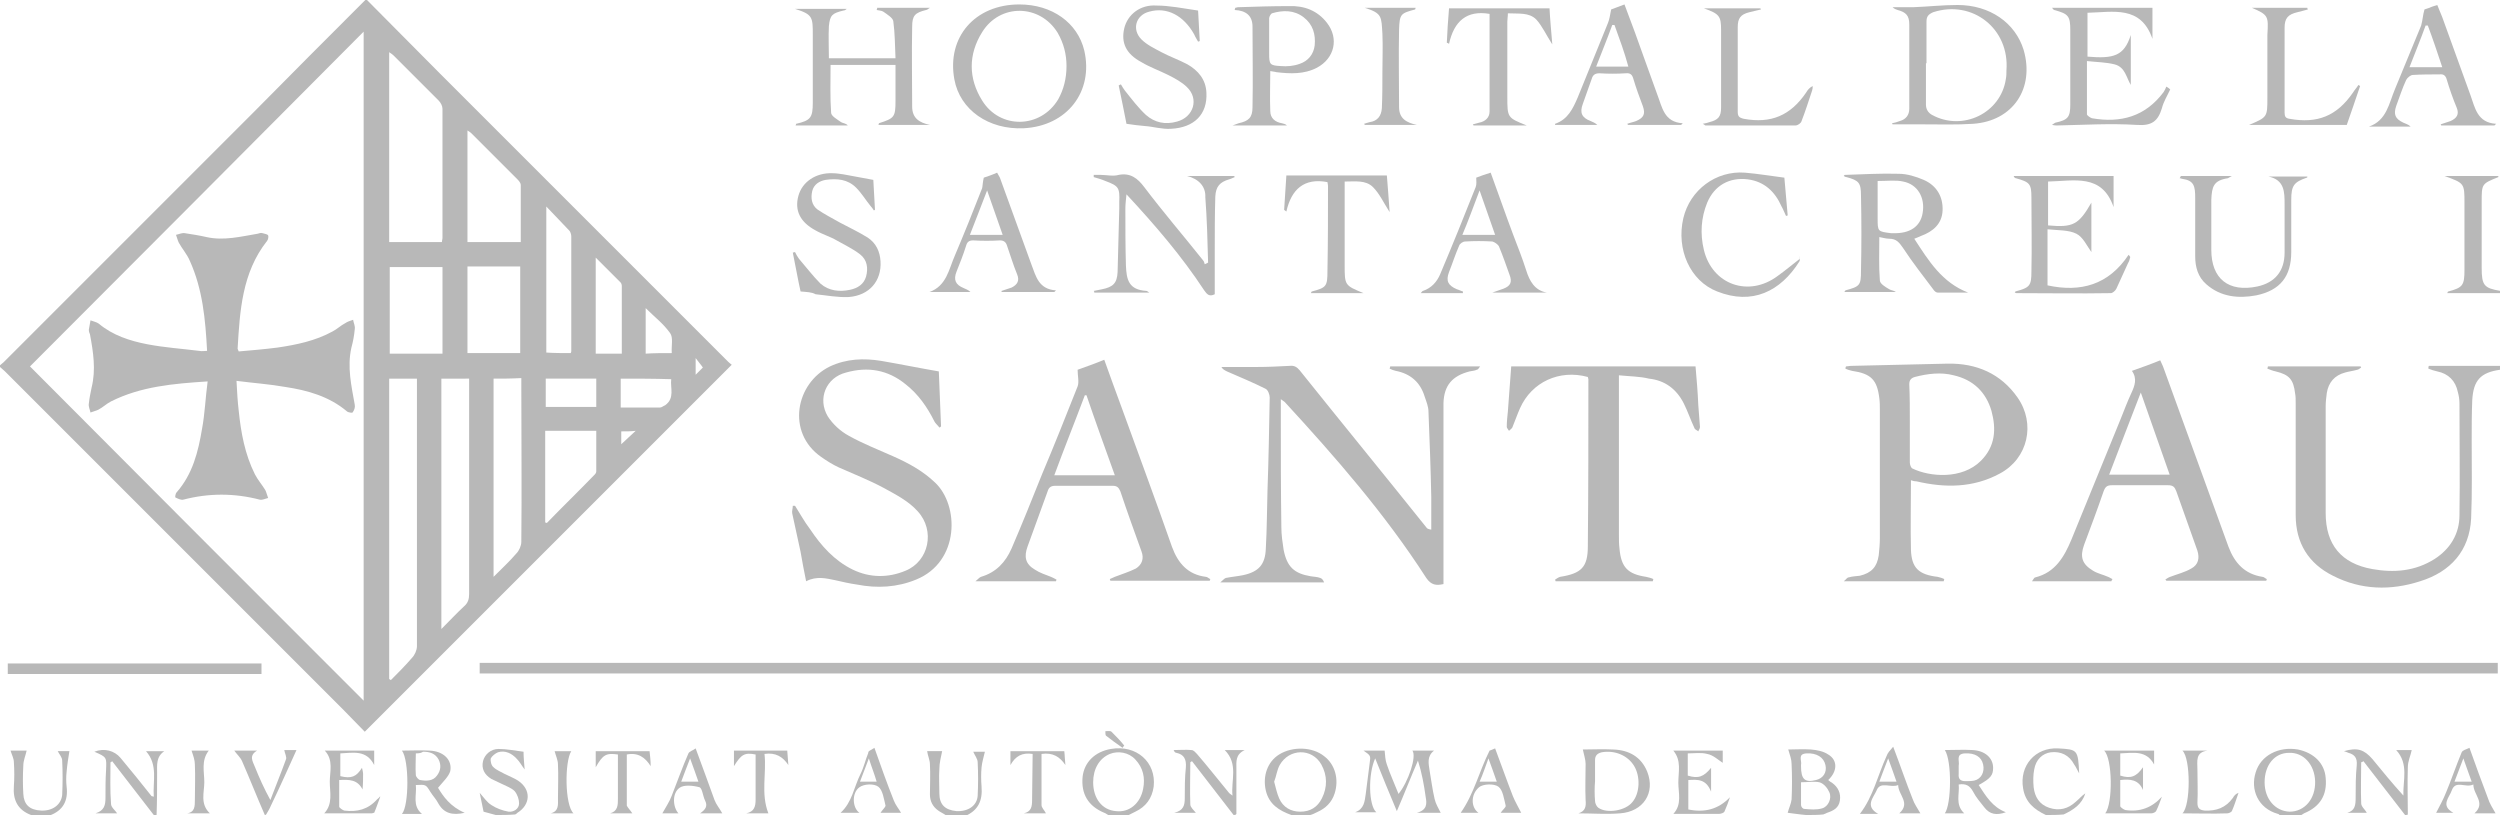<?xml version="1.0" encoding="utf-8"?>
<!-- Generator: Adobe Illustrator 24.1.1, SVG Export Plug-In . SVG Version: 6.00 Build 0)  -->
<svg version="1.1" id="Capa_1" xmlns="http://www.w3.org/2000/svg" xmlns:xlink="http://www.w3.org/1999/xlink" x="0px" y="0px"
	 viewBox="0 0 450.3 146.8" style="enable-background:new 0 0 450.3 146.8;" xml:space="preserve">
<style type="text/css">
	.st0{fill-rule:evenodd;clip-rule:evenodd;fill:#B8B8B8;}
	.st1{fill:#B8B8B8;}
	.st2{fill:#807569;}
</style>
<g>
	<path class="st1" d="M66.1,0c4.4,4.4,8.8,8.9,13.2,13.3c17.3,17.3,34.6,34.6,51.9,51.9c0.2,0.2,0.5,0.4,0.6,0.5
		c-22.1,22.1-44,44-66.1,66.1c-1.3-1.3-2.6-2.7-3.9-4C41.5,107.5,21.2,87.2,0.9,66.9c-0.3-0.3-0.6-0.5-0.9-0.8c0-0.1,0-0.2,0-0.3
		c0.2-0.2,0.5-0.4,0.7-0.6c14.9-14.9,29.8-29.8,44.7-44.7C52.2,13.6,59,6.8,65.8,0C65.9,0,66,0,66.1,0z M65.5,126.2
		c0-40.2,0-80.3,0-120.5C45.4,25.9,25.4,46,5.4,66C25.3,86,45.4,106.1,65.5,126.2z M79.6,43.6c0-0.3,0.1-0.5,0.1-0.7
		c0-7.8,0-15.5,0-23.3c0-0.5-0.3-1.1-0.7-1.5c-2.7-2.7-5.4-5.4-8.1-8.1c-0.2-0.2-0.5-0.4-0.8-0.6c0,11.5,0,22.8,0,34.2
		C73.3,43.6,76.4,43.6,79.6,43.6z M75.1,68.2c-1.8,0-3.4,0-5,0c0,18.1,0,36.1,0,54.1c0.1,0.1,0.2,0.1,0.3,0.2c1.3-1.3,2.6-2.6,3.8-4
		c0.5-0.5,0.9-1.4,0.9-2.1c0-15.6,0-31.3,0-46.9C75.1,69.1,75.1,68.7,75.1,68.2z M79.5,68.2c0,15,0,29.9,0,45.1
		c1.5-1.5,2.8-2.9,4.1-4.1c0.7-0.6,0.9-1.3,0.9-2.2c0-12.5,0-24.9,0-37.4c0-0.4,0-0.9,0-1.4C82.7,68.2,81.1,68.2,79.5,68.2z
		 M88.9,68.2c0,11.9,0,23.6,0,35.7c1.5-1.5,2.9-2.8,4.1-4.2c0.5-0.5,0.9-1.4,0.9-2.1c0.1-9.4,0-18.7,0-28.1c0-0.5,0-0.9,0-1.4
		C92,68.2,90.5,68.2,88.9,68.2z M79.7,48.1c-3.3,0-6.4,0-9.5,0c0,5.3,0,10.4,0,15.6c3.2,0,6.4,0,9.5,0
		C79.7,58.4,79.7,53.3,79.7,48.1z M84.2,48c0,5.3,0,10.4,0,15.6c3.3,0,6.4,0,9.5,0c0-5.3,0-10.4,0-15.6C90.5,48,87.4,48,84.2,48z
		 M93.8,43.6c0-3.5,0-6.9,0-10.3c0-0.3-0.3-0.7-0.6-1c-2.8-2.8-5.5-5.5-8.3-8.3c-0.2-0.2-0.4-0.3-0.7-0.5c0,6.8,0,13.4,0,20.1
		C87.4,43.6,90.6,43.6,93.8,43.6z M98.2,94.1c0.1,0,0.2,0.1,0.3,0.1c2.8-2.9,5.7-5.7,8.5-8.6c0.2-0.2,0.4-0.4,0.4-0.7
		c0-2.4,0-4.8,0-7.3c-3.1,0-6.1,0-9.2,0c0,5.1,0,10,0,15C98.2,93.1,98.2,93.6,98.2,94.1z M102.8,63.6c0.1-0.2,0.1-0.3,0.1-0.4
		c0-6.9,0-13.7,0-20.6c0-0.3-0.1-0.7-0.3-1c-1.3-1.4-2.7-2.8-4.2-4.4c0,9,0,17.6,0,26.3C99.8,63.6,101.3,63.6,102.8,63.6z
		 M107.3,46.4c0,6,0,11.6,0,17.3c1.6,0,3.1,0,4.7,0c0-4.1,0-8.1,0-12.2c0-0.2-0.1-0.5-0.2-0.6C110.3,49.4,108.9,48,107.3,46.4z
		 M111.8,68.2c0,1.7,0,3.4,0,5.2c2.4,0,4.8,0,7.1,0c0.3,0,0.6-0.3,0.9-0.4c1.8-1.3,0.9-3.1,1.1-4.7
		C117.8,68.2,114.9,68.2,111.8,68.2z M98.3,73.3c3.1,0,6.1,0,9.1,0c0-1.7,0-3.4,0-5.1c-3.1,0-6.1,0-9.1,0
		C98.3,69.9,98.3,71.6,98.3,73.3z M121,63.6c-0.1-1.3,0.3-2.8-0.3-3.6c-1.2-1.7-2.8-2.9-4.4-4.5c0,2.8,0,5.5,0,8.2
		C117.8,63.6,119.3,63.6,121,63.6z M111.9,77.7c0,1,0,2,0,2.9c-0.1-0.1-0.1-0.2-0.2-0.4c1-0.9,1.9-1.8,2.8-2.6
		C113.7,77.7,112.8,77.7,111.9,77.7z M125.3,67.5c0.6-0.6,1-1,1.3-1.3c-0.4-0.6-0.8-1-1.3-1.7C125.3,65.5,125.3,66.3,125.3,67.5z"/>
	<path class="st1" d="M450.3,66.6c-3.5,0.5-4.8,1.9-5,5.5c-0.1,2.4-0.1,4.9-0.1,7.3c0,4.7,0.1,9.3-0.1,14c-0.3,5.8-3.7,9.6-9.2,11.3
		c-5.3,1.7-10.6,1.6-15.7-1c-4.4-2.2-6.7-5.9-6.7-10.9c0-6.7,0-13.5,0-20.2c0-0.6,0-1.2-0.1-1.7c-0.3-2.5-1-3.4-3.5-4
		c-0.5-0.1-1-0.3-1.5-0.5c0-0.1,0.1-0.3,0.1-0.4c5.6,0,11.1,0,16.7,0c0,0.1,0.1,0.2,0.1,0.2c-0.2,0.1-0.5,0.4-0.7,0.4
		c-0.7,0.2-1.5,0.3-2.2,0.5c-1.9,0.5-3,1.8-3.3,3.7c-0.1,0.8-0.2,1.6-0.2,2.4c0,6.4,0,12.8,0,19.2c0,5.7,2.8,9.1,8.4,10.1
		c3.9,0.7,7.7,0.4,11.2-1.8c2.8-1.8,4.5-4.5,4.5-7.9c0.1-6.7,0-13.4,0-20.1c0-0.7-0.1-1.4-0.3-2.1c-0.4-2-1.7-3.3-3.7-3.7
		c-0.5-0.1-1.1-0.3-1.6-0.5c0-0.2,0-0.4,0.1-0.5c4.3,0,8.7,0,13,0C450.3,66.1,450.3,66.3,450.3,66.6z"/>
	<path class="st1" d="M450.3,52.8c-3.2,0-6.3,0-9.5,0c0.1-0.2,0.1-0.3,0.2-0.3c2.6-0.7,2.9-1.1,2.9-3.9c0-4,0-8,0-12
		c0-3.6,0-3.6-3.6-4.9c3.5,0,6.6,0,9.7,0c0,0.1,0,0.2,0,0.2c-3,1.2-3,1.2-3,4.5c0,3.9,0,7.9,0,11.8c0,3.2,0.4,3.7,3.4,4.2
		C450.3,52.6,450.3,52.7,450.3,52.8z"/>
	<path class="st1" d="M325.3,146.8c-1.2-0.1-2.4-0.3-3.3-0.4c0.2-0.8,0.6-1.6,0.7-2.4c0.1-2.1,0.1-4.3,0-6.4c0-0.8-0.3-1.6-0.6-2.6
		c1.2,0,2.7-0.1,4.1,0c1.1,0.1,2.2,0.3,3.1,0.9c1.7,1,1.7,3,0,4.6c0.2,0.2,0.5,0.4,0.7,0.5c1.1,0.8,1.6,1.9,1.4,3.2
		c-0.2,1.3-1.1,1.8-2.3,2.2c-0.2,0.1-0.4,0.2-0.7,0.3C327.5,146.8,326.4,146.8,325.3,146.8z M324.4,140.9c0,1.4,0,2.8,0,4.1
		c0,0.3,0.3,0.7,0.6,0.7c1.1,0.1,2.2,0.2,3.2-0.1c1.1-0.3,1.8-1.8,1.3-2.9c-0.3-0.7-1-1.6-1.8-1.8
		C326.8,140.7,325.6,140.9,324.4,140.9z M324.4,138c0,2.4,0.7,3,2.7,2.5c1.3-0.3,2-1.4,1.7-2.7c-0.3-1.4-1.6-2.2-3.4-2.1
		c-1.7,0.1-0.8,1.3-1,2.1C324.4,137.8,324.4,137.9,324.4,138z"/>
	<path class="st1" d="M232.6,146.8c-2.2-0.8-4-1.9-4.6-4.4c-0.6-2.6,0.3-5.2,2.4-6.5c2.4-1.5,6-1.4,8.1,0.3c2,1.5,2.7,4.2,1.9,6.7
		c-0.5,1.6-1.6,2.7-3.2,3.4c-0.4,0.2-0.8,0.4-1.2,0.5C234.9,146.8,233.8,146.8,232.6,146.8z M229.5,140.8c0.3,1.1,0.5,2.1,0.9,3
		c0.7,1.6,2.1,2.4,3.8,2.4c1.8,0,3.1-0.8,3.9-2.4c1-2,1-4.1-0.1-6.1c-1.7-3-5.8-2.9-7.5,0.1C230,138.7,229.9,139.8,229.5,140.8z"/>
	<path class="st1" d="M410.6,146.8c-0.1-0.1-0.2-0.2-0.3-0.2c-3.6-1-5-4.4-4-7.5c0.9-3,4.1-4.7,7.6-4.1c2.9,0.6,4.8,2.5,5,5.1
		c0.3,3.1-1,5.2-3.9,6.4c-0.2,0.1-0.4,0.3-0.7,0.4C413.1,146.8,411.8,146.8,410.6,146.8z M407.9,140.9c0,3,1.9,5.2,4.5,5.3
		c2.7,0,4.7-2.3,4.6-5.5c-0.1-3-2.1-5.2-4.7-5.1C409.7,135.6,407.9,137.8,407.9,140.9z"/>
	<path class="st1" d="M199.6,146.8c-0.2-0.1-0.4-0.3-0.7-0.4c-2.9-1.2-4.2-3.4-3.9-6.5c0.3-2.6,2.2-4.5,5.1-5
		c4.6-0.8,8.2,2.4,7.7,6.8c-0.3,2.1-1.4,3.6-3.3,4.5c-0.4,0.2-0.8,0.4-1.2,0.6C202,146.8,200.8,146.8,199.6,146.8z M196.9,140.9
		c0,2.9,1.6,5,4.1,5.2c2.4,0.3,4.4-1.4,4.9-4c0.4-2,0-3.8-1.4-5.3c-1.2-1.3-3.1-1.6-4.6-1C198,136.6,196.9,138.5,196.9,140.9z"/>
	<path class="st1" d="M433.2,146.8c-2.5-3.2-5-6.5-7.5-9.7c-0.1,0.1-0.3,0.2-0.4,0.2c0,2.5-0.1,4.9,0,7.4c0,0.6,0.7,1.1,1,1.7
		c-1.1,0-2.3,0-3.5,0c1.4-0.4,1.5-1.4,1.5-2.7c0-2,0-3.9,0.2-5.9c0.1-1.3-0.4-1.9-1.5-2.2c-0.2-0.1-0.5-0.2-0.8-0.3
		c2.4-0.7,3.6-0.3,5.1,1.4c1.8,2.2,3.6,4.4,5.6,6.6c-0.1-2.8,1-5.7-1.3-8.2c1,0,2.1,0,2.8,0c-0.2,1-0.7,2-0.7,3.1
		c-0.1,2.8,0,5.7,0,8.5C433.6,146.8,433.4,146.8,433.2,146.8z"/>
	<path class="st1" d="M27.7,146.8c-2.5-3.2-5-6.5-7.5-9.7c-0.1,0.1-0.2,0.2-0.3,0.2c0,2.5-0.1,5,0.1,7.5c0,0.6,0.7,1.1,1.1,1.7
		c-1.1,0-2.4,0-3.9,0c1.6-0.5,1.8-1.5,1.8-2.8c0-1.6,0-3.3,0.1-4.9c0.1-2.4,0.2-2.4-2.1-3.4c1.8-0.7,3.6-0.2,4.7,1.1
		c1.9,2.3,3.8,4.6,5.6,6.9c0,0,0.1,0,0.4,0.1c-0.2-2.8,0.8-5.7-1.4-8.2c1,0,2.1,0,3.3,0c-1.5,1-1.3,2.5-1.3,3.9c0,2.6,0,5.1-0.1,7.7
		C28.1,146.8,27.9,146.8,27.7,146.8z"/>
	<path class="st1" d="M222.2,146.8c-2.5-3.2-5-6.5-7.5-9.7c-0.1,0.1-0.2,0.1-0.3,0.2c0,2.5-0.1,5.1,0,7.6c0,0.5,0.6,1,1,1.5
		c-1.1,0-2.3,0-3.9,0c1.7-0.4,1.9-1.4,1.9-2.6c0-1.9,0-3.7,0.2-5.6c0.1-1.4-0.3-2.3-1.7-2.6c-0.2,0-0.4-0.2-0.5-0.5
		c1.1,0,2.2-0.1,3.2,0c0.4,0,0.7,0.4,1,0.7c1.9,2.2,3.7,4.5,5.6,6.8c0.2,0.3,0.5,0.5,0.8,0.7c-0.3-2.7,1.1-5.7-1.4-8.2
		c1.1,0,2.2,0,3.6,0c-1.7,0.8-1.5,2.1-1.5,3.3c0,2.7,0,5.5,0,8.2C222.6,146.8,222.4,146.8,222.2,146.8z"/>
	<path class="st1" d="M89.3,146.8c-0.7-0.2-1.4-0.4-2.2-0.6c-0.2-0.9-0.4-2-0.7-3.4c0.8,0.9,1.3,1.7,2.1,2.2c0.9,0.6,2,1,3.1,1.2
		c0.9,0.1,1.9-0.5,1.9-1.5c0-0.7-0.3-1.6-0.8-2.2c-0.6-0.6-1.5-0.9-2.3-1.3c-0.6-0.3-1.3-0.6-1.9-0.9c-1.3-0.8-1.8-1.9-1.5-3.2
		c0.3-1.2,1.4-2.2,2.8-2.2c1.4,0,2.9,0.3,4.5,0.5c0,1,0.1,1.9,0.2,3.2c-0.6-0.8-0.9-1.4-1.4-1.9c-0.9-1-2.1-1.6-3.4-1.2
		c-0.5,0.2-1.1,0.7-1.3,1.1c-0.1,0.5,0.1,1.3,0.5,1.6c0.5,0.5,1.3,0.8,2,1.2c0.8,0.4,1.6,0.7,2.4,1.2c2.4,1.6,2.3,4.3-0.1,5.8
		c-0.1,0.1-0.2,0.2-0.4,0.3C91.6,146.8,90.4,146.8,89.3,146.8z"/>
	<path class="st1" d="M368.5,146.8c-2.1-1-3.7-2.3-4.1-4.8c-0.7-4.1,2.2-7.4,6.3-7.2c3.5,0.2,3.6,0.2,3.8,4.5
		c-0.4-0.7-0.6-1.2-0.9-1.6c-0.9-1.7-2.4-2.4-4.2-2.2c-1.5,0.2-2.7,1.3-3,3.1c-0.2,1-0.2,2.1-0.1,3.2c0.2,1.7,1,3.1,2.8,3.7
		c1.8,0.6,3.4,0.2,4.8-1.1c0.6-0.5,1.1-1.1,1.7-1.5c-0.6,2-2.2,3-3.9,3.8C370.6,146.8,369.5,146.8,368.5,146.8z"/>
	<path class="st1" d="M5.6,146.8c-2.4-0.9-3.3-2.7-3.1-5.2c0.1-1.4,0.1-2.8,0-4.3c0-0.7-0.4-1.4-0.6-2.1c0.9,0,2.1,0,2.9,0
		c-0.2,0.9-0.6,1.8-0.6,2.7c-0.1,1.7-0.1,3.4,0,5.1c0.1,1.9,1.1,2.9,3.2,3c2,0.1,3.6-1,3.8-2.8c0.1-2.1,0.1-4.2,0-6.2
		c0-0.6-0.5-1.1-0.8-1.7c0.7,0,1.6,0,2.1,0c-0.2,1.2-0.4,2.5-0.5,3.7c-0.1,0.9-0.1,1.8,0,2.7c0.3,2.5-0.6,4.3-3.1,5.2
		C7.7,146.8,6.7,146.8,5.6,146.8z"/>
	<path class="st1" d="M170.3,146.8c-0.4-0.3-0.9-0.5-1.3-0.8c-1-0.7-1.5-1.7-1.5-2.9c0-1.8,0.1-3.6,0-5.4c0-0.8-0.4-1.6-0.5-2.4
		c0.8,0,1.9,0,2.7,0c-0.2,1-0.5,2.1-0.5,3.2c-0.1,1.5,0,2.9,0,4.4c0,2,1,3,3.1,3.2c2.1,0.1,3.7-1,3.8-2.8c0.1-2,0.1-4,0-6
		c0-0.6-0.5-1.2-0.8-1.9c0.7,0,1.5,0,2.1,0c-0.2,0.9-0.5,1.8-0.6,2.8c-0.1,1.1-0.1,2.3,0,3.5c0.2,2.5-0.6,4.3-3,5.3
		C172.6,146.8,171.4,146.8,170.3,146.8z"/>
	<path class="st1" d="M47.7,146.8c-1.4-3.2-2.7-6.5-4.1-9.7c-0.3-0.7-1-1.3-1.4-1.9c1.2,0,2.5,0,4.1,0c-1.5,0.9-0.8,1.9-0.4,2.9
		c0.8,2,1.7,4,2.8,6c0.9-2.4,1.9-4.8,2.8-7.3c0.2-0.4-0.2-1.1-0.3-1.7c0.7,0,1.6,0,2.2,0c-1.5,3.3-3,6.7-4.6,10
		c-0.2,0.5-0.5,1-0.8,1.5C47.9,146.8,47.8,146.8,47.7,146.8z"/>
	<path class="st1" d="M449.9,119.4c0,0.7,0,1.3,0,1.9c-121.2,0-242.3,0-363.5,0c0-0.7,0-1.3,0-1.9
		C207.6,119.4,328.7,119.4,449.9,119.4z"/>
	<path class="st1" d="M230.7,71.9c0,1.2,0,2.1,0,3c0,6.7,0,13.4,0.1,20.1c0,1.3,0.2,2.7,0.4,4c0.6,3.1,1.9,4.3,4.9,4.8
		c0.6,0.1,1.2,0.1,1.7,0.3c0.3,0.1,0.5,0.3,0.7,0.8c-6.1,0-12.2,0-18.7,0c0.5-0.4,0.7-0.7,1-0.8c1-0.2,2.1-0.3,3.1-0.5
		c2.8-0.6,4-1.9,4.1-4.8c0.2-3.5,0.2-6.9,0.3-10.4c0.2-5.6,0.3-11.2,0.4-16.8c0-0.5-0.3-1.4-0.8-1.6c-2.2-1.1-4.6-2.1-6.9-3.1
		c-0.4-0.2-0.8-0.4-1-0.8c2.1,0,4.2,0,6.4,0c2,0,3.9-0.1,5.9-0.2c0.8-0.1,1.3,0.2,1.8,0.8c7.6,9.5,15.3,18.9,22.9,28.4
		c0.1,0.1,0.2,0.2,0.8,0.3c0-2,0-3.9,0-5.9c-0.1-5.1-0.3-10.2-0.5-15.3c0-1-0.4-1.9-0.7-2.8c-0.8-2.6-2.6-4.1-5.2-4.6
		c-0.4-0.1-0.7-0.2-1.1-0.4c0-0.1,0.1-0.2,0.1-0.4c5.3,0,10.6,0,16.2,0c-0.2,0.3-0.4,0.6-0.6,0.6c-0.4,0.2-0.9,0.2-1.3,0.3
		c-3.1,0.8-4.6,2.5-4.7,5.7C260,76,260,79.5,260,82.9c0,6.9,0,13.9,0,20.8c0,0.5,0,1,0,1.5c-1.3,0.3-2.2,0.2-3.1-1.1
		c-7.4-11.5-16.3-21.7-25.5-31.7C231.3,72.3,231.1,72.2,230.7,71.9z"/>
	<path class="st1" d="M145.2,104.7c-0.4-1.9-0.7-3.6-1-5.3c-0.5-2.3-1-4.6-1.5-6.9c-0.1-0.4,0.1-0.9,0.1-1.4c0.1,0,0.3,0,0.4,0
		c0.9,1.4,1.7,2.9,2.7,4.2c2,3,4.4,5.7,7.7,7.3c3.1,1.5,6.4,1.5,9.5,0.2c4.2-1.7,5.4-7.2,2.2-10.7c-1.6-1.8-3.9-3-6.1-4.2
		c-2.6-1.4-5.4-2.5-8.1-3.7c-1.1-0.5-2.2-1.2-3.2-1.9c-6.3-4.4-4.6-13.3,1.6-16.3c3-1.4,6.1-1.5,9.2-1c3.5,0.6,6.9,1.3,10.4,1.9
		c0.1,3.2,0.3,6.6,0.4,9.9c-0.1,0.1-0.2,0.2-0.3,0.2c-0.3-0.4-0.7-0.7-0.9-1.1c-1.3-2.6-2.9-4.9-5.2-6.7c-3.2-2.6-6.8-3.2-10.7-2.1
		c-3.6,0.9-5.2,4.7-3.3,7.9c0.9,1.4,2.3,2.7,3.8,3.5c2.5,1.4,5.3,2.5,8,3.7c2.7,1.2,5.3,2.6,7.5,4.7c4.4,4.1,4.5,14.3-3.4,17.5
		c-3.4,1.4-7,1.6-10.6,0.9c-1.4-0.2-2.7-0.5-4-0.8C148.9,104.2,147.1,103.7,145.2,104.7z"/>
	<path class="st1" d="M344.2,86.5c0,4.3-0.1,8.4,0,12.5c0.1,3.3,1.4,4.5,4.8,4.9c0.4,0.1,0.8,0.2,1.2,0.4c0,0.1-0.1,0.3-0.1,0.4
		c-5.9,0-11.7,0-18,0c0.5-0.4,0.6-0.7,0.9-0.7c0.6-0.2,1.3-0.2,2-0.3c2.1-0.5,3.1-1.6,3.4-3.7c0.1-1,0.2-2,0.2-3
		c0-7.7,0-15.4,0-23.2c0-0.7,0-1.4-0.1-2.1c-0.4-3.3-1.5-4.4-4.9-4.9c-0.4-0.1-0.8-0.2-1.2-0.4c0-0.1,0-0.2,0.1-0.4
		c0.3,0,0.6-0.1,1-0.1c5.8-0.1,11.5-0.3,17.3-0.4c5.2-0.1,9.6,1.8,12.6,6.1c3.3,4.7,1.9,11-3.2,13.7c-4.8,2.6-9.9,2.6-15,1.4
		C344.8,86.7,344.5,86.6,344.2,86.5z M344,76.1c0,2.4,0,4.8,0,7.2c0,0.4,0.2,1,0.5,1.1c3.1,1.5,8.9,2,12.3-1.4
		c2.6-2.6,2.8-5.7,1.9-9c-1-3.4-3.3-5.6-6.8-6.4c-2.3-0.6-4.7-0.3-7,0.3c-0.7,0.2-1,0.6-1,1.3C344,71.4,344,73.7,344,76.1z"/>
	<path class="st1" d="M380.3,104.7c-4.7,0-9.3,0-14.3,0c0.3-0.4,0.4-0.7,0.6-0.7c3.6-0.9,5.2-3.7,6.5-6.8c3-7.3,5.9-14.5,8.9-21.8
		c0.6-1.5,1.2-3.1,1.9-4.6c0.6-1.3,1.1-2.6,0.1-4c1.7-0.6,3.4-1.2,5.1-1.9c0.2,0.4,0.3,0.7,0.5,1.1c3.9,10.8,7.9,21.7,11.8,32.5
		c1.1,2.9,2.9,4.9,6.1,5.4c0.3,0,0.5,0.3,0.8,0.4c0,0.1-0.1,0.2-0.1,0.3c-6,0-12,0-18,0c-0.1-0.1-0.1-0.2-0.2-0.2
		c0.3-0.2,0.6-0.4,0.9-0.5c1.3-0.5,2.6-0.8,3.8-1.5c1.3-0.7,1.5-1.9,1.1-3.2c-1.3-3.6-2.5-7.1-3.8-10.7c-0.3-0.8-0.6-1.1-1.5-1.1
		c-3.4,0-6.7,0-10.1,0c-0.9,0-1.2,0.3-1.5,1.1c-1.1,3.2-2.3,6.4-3.5,9.6c-0.8,2.2-0.4,3.5,1.6,4.7c0.8,0.5,1.8,0.7,2.7,1.1
		c0.3,0.1,0.5,0.3,0.8,0.4C380.4,104.5,380.3,104.6,380.3,104.7z M385.6,70.7c-2,5.1-3.8,9.9-5.7,14.8c3.8,0,7.3,0,10.9,0
		C389.1,80.6,387.4,75.9,385.6,70.7z"/>
	<path class="st1" d="M175.7,104.7c0.5-0.4,0.7-0.7,1-0.8c2.7-0.8,4.4-2.6,5.5-5.1c1.9-4.4,3.7-8.9,5.5-13.4
		c2.2-5.2,4.3-10.5,6.4-15.8c0.3-0.8,0-1.9,0-3c1.4-0.5,3.1-1.1,4.8-1.8c1.1,3,2.1,5.9,3.2,8.8c3,8.3,6.1,16.6,9,24.9
		c1.1,3,2.9,5,6.1,5.4c0.3,0,0.5,0.3,0.8,0.4c0,0.1-0.1,0.2-0.1,0.3c-6,0-11.9,0-17.9,0c0-0.1-0.1-0.2-0.1-0.3
		c0.3-0.1,0.6-0.3,0.9-0.4c1.3-0.5,2.6-0.9,3.8-1.5c1.1-0.7,1.5-1.8,1-3.1c-1.3-3.6-2.6-7.2-3.8-10.8c-0.3-0.7-0.6-1-1.4-1
		c-3.4,0-6.8,0-10.3,0c-0.8,0-1.2,0.3-1.4,1c-1.2,3.3-2.4,6.6-3.6,9.9c-0.7,1.9-0.4,3.2,1.3,4.2c0.9,0.6,1.9,0.9,2.9,1.3
		c0.3,0.1,0.6,0.3,1,0.5c0,0.1-0.1,0.2-0.1,0.3C185.6,104.7,180.9,104.7,175.7,104.7z M195.7,71.2c-0.1,0-0.2,0-0.3,0
		c-1.8,4.8-3.7,9.5-5.5,14.4c3.7,0,7.2,0,10.9,0C199,80.6,197.3,75.9,195.7,71.2z"/>
	<path class="st1" d="M291.6,67.6c0,0.7,0,1.2,0,1.6c0,9.1,0,18.1,0,27.2c0,0.8,0,1.6,0.1,2.4c0.3,3.4,1.5,4.6,4.8,5.1
		c0.4,0.1,0.9,0.2,1.3,0.4c0,0.1-0.1,0.3-0.1,0.4c-5.8,0-11.7,0-17.5,0c0-0.1-0.1-0.2-0.1-0.3c0.3-0.2,0.6-0.4,0.9-0.5
		c3.8-0.6,5-1.7,5-5.5c0.1-10,0.1-20.1,0.1-30.1c0-0.1-0.1-0.3-0.1-0.4c-5.1-1.4-10.1,0.9-12.2,5.6c-0.5,1.1-0.9,2.3-1.4,3.5
		c-0.1,0.2-0.4,0.4-0.6,0.6c-0.1-0.2-0.4-0.5-0.4-0.7c0-0.9,0.1-1.9,0.2-2.8c0.2-2.7,0.4-5.4,0.6-8.1c11.1,0,22,0,33.2,0
		c0.2,2.3,0.4,4.6,0.5,7c0.1,1.3,0.2,2.6,0.3,3.9c0,0.3-0.2,0.5-0.3,0.8c-0.2-0.2-0.6-0.3-0.7-0.6c-0.7-1.5-1.2-3-1.9-4.4
		c-1.3-2.6-3.4-4.2-6.3-4.5C295.4,67.8,293.6,67.8,291.6,67.6z"/>
	<path class="st1" d="M158,1.4c3,0,6.1,0,9.5,0c-0.4,0.3-0.6,0.4-0.7,0.4c-2,0.5-2.5,1-2.5,3c-0.1,4.8,0,9.6,0,14.4
		c0,2.1,1.3,2.9,3.2,3.3c-3.1,0-6.2,0-9.3,0c0.1-0.1,0.1-0.2,0.1-0.3c2.8-0.9,3-1.1,3-4.1c0-2.1,0-4.2,0-6.4c-4,0-7.9,0-11.7,0
		c0,2.9-0.1,5.8,0.1,8.6c0,0.6,1.1,1.2,1.8,1.7c0.3,0.2,0.9,0.2,1.2,0.6c-3.1,0-6.3,0-9.4,0c0.1-0.2,0.1-0.3,0.1-0.3
		c2.6-0.6,3-1.1,3-3.8c0-4.1,0-8.2,0-12.2c0-3.2,0-3.7-3.2-4.7c3.1,0,6.1,0,9.3,0c-0.2,0.2-0.4,0.3-0.6,0.3c-2,0.5-2.4,0.8-2.6,2.8
		c-0.1,1.9,0,3.8,0,5.8c3.9,0,7.8,0,12,0c-0.1-2.2-0.1-4.5-0.4-6.7c-0.1-0.6-1.1-1.2-1.8-1.7c-0.3-0.2-0.8-0.2-1.2-0.3
		C158,1.6,158,1.5,158,1.4z"/>
	<path class="st1" d="M183.6,0.8c5.9,0,10.5,3.3,11.7,8.3c1.7,7.4-3.1,13.6-10.9,14c-6.3,0.3-11.5-3.3-12.5-8.8
		C170.5,6.7,175.6,0.8,183.6,0.8z M192.1,11.9c0-2.1-0.5-4.1-1.6-6c-3.2-5.2-10.4-5.3-13.6-0.1c-2.5,4-2.5,8.3,0,12.3
		c3.2,5.2,10.5,5.1,13.7-0.2C191.6,16.1,192.1,14.1,192.1,11.9z"/>
	<path class="st1" d="M344.8,43c2.6,4,5,7.9,9.7,9.7c-1.8,0-3.7,0-5.5,0c-0.3,0-0.6-0.3-0.8-0.6c-1.8-2.4-3.7-4.8-5.4-7.4
		c-0.7-1-1.2-1.7-2.5-1.7c-0.6,0-1.2-0.2-1.8-0.3c0,2.7-0.1,5.3,0.1,7.8c0,0.6,1,1.2,1.7,1.6c0.3,0.2,0.8,0.2,1.2,0.5
		c-3.1,0-6.2,0-9.3,0c0.1-0.1,0.1-0.2,0.2-0.3c2.6-0.7,2.8-0.9,2.8-3.5c0.1-4.5,0.1-9,0-13.6c0-2.3-0.4-2.7-2.6-3.3
		c-0.2,0-0.3-0.1-0.5-0.2c0.1-0.1,0.1-0.2,0.2-0.2c3.2-0.1,6.5-0.3,9.7-0.2c1.5,0,3.1,0.5,4.5,1.1c2.3,1,3.5,3,3.4,5.5
		c-0.1,2.4-1.7,3.8-3.9,4.6C345.6,42.7,345.3,42.8,344.8,43z M338.2,32.6c0,2.4,0,4.5,0,6.7c0,2.4,0,2.4,2.4,2.7c0.1,0,0.3,0,0.4,0
		c3,0.1,4.9-1.2,5.3-3.6c0.5-2.8-0.9-5.2-3.5-5.7C341.5,32.4,340,32.6,338.2,32.6z"/>
	<path class="st1" d="M340.8,22.2c0.5-0.1,0.9-0.2,1.4-0.4c1.1-0.3,1.7-1.1,1.7-2.2c0-5.1,0-10.1,0-15.2c0-1.6-0.6-2.2-2.1-2.6
		c-0.3-0.1-0.6-0.2-0.9-0.5c1.2,0,2.5,0,3.7,0c2.7-0.1,5.3-0.4,8-0.4c5.8,0,10.4,3.2,11.9,8.1c2,6.9-1.9,12.8-9.1,13.3
		c-3,0.2-6,0.1-9,0.1c-1.8,0-3.7,0-5.5,0C340.9,22.4,340.8,22.3,340.8,22.2z M347,11.4c0,0-0.1,0-0.1,0c0,2.5,0,5,0,7.4
		c0,0.9,0.4,1.5,1.1,1.9c5.5,3,12.4-0.3,13.3-6.5c0.1-0.5,0.1-1,0.1-1.5c0.6-7.5-6.1-12.8-13.2-10.5C347.3,2.6,347,3,347,3.9
		C347,6.4,347,8.9,347,11.4z"/>
	<path class="st1" d="M213.8,31.7c2.8,0,5.7,0,8.5,0c0,0.1,0.1,0.1,0.1,0.2c-0.3,0.1-0.6,0.3-1,0.4c-1.7,0.5-2.4,1.3-2.5,3.1
		c-0.1,3.3-0.1,6.6-0.1,9.9c0,2.6,0,5.1,0,7.7c-1,0.5-1.4,0-1.9-0.7c-4-6.1-8.8-11.7-14-17.3c-0.1,1-0.2,1.8-0.2,2.6
		c0,3.4,0,6.8,0.1,10.2c0.1,2.6,0.5,4.4,3.7,4.6c0.1,0,0.2,0.1,0.5,0.3c-3.5,0-6.7,0-9.9,0c0-0.1,0-0.2-0.1-0.3
		c0.5-0.1,1-0.2,1.5-0.3c2-0.4,2.7-1.1,2.8-3.1c0.1-3.8,0.2-7.6,0.3-11.4c0-0.4,0-0.8,0-1.2c0.1-2.6-0.1-2.9-2.5-3.8
		c-0.7-0.3-1.4-0.5-2.1-0.7c0-0.1,0-0.2,0-0.4c0.4,0,0.8,0,1.2,0c1.1,0,2.3,0.3,3.3,0c2.1-0.4,3.4,0.6,4.6,2.2
		c3.4,4.5,7.1,8.8,10.6,13.2c0.2,0.2,0.2,0.5,0.3,0.7c0.2-0.1,0.4-0.2,0.6-0.3c-0.1-3.9-0.2-7.8-0.5-11.8
		C217.2,33.6,215.9,32.2,213.8,31.7z"/>
	<path class="st1" d="M376.7,36.5c0,3.2,0,6.2,0,8.9c-0.8-1.1-1.5-2.7-2.7-3.3c-1.4-0.7-3.3-0.6-5.2-0.8c0,2,0,3.6,0,5.2
		c0,1.6,0,3.2,0,4.9c6,1.3,11-0.1,14.6-5.5c0.1,0.1,0.2,0.2,0.3,0.4c-0.1,0.4-0.2,0.8-0.4,1.1c-0.7,1.5-1.4,3.1-2.1,4.6
		c-0.2,0.4-0.7,0.8-1,0.8c-5.7,0.1-11.4,0-17,0c-0.1,0-0.2-0.1-0.3-0.1c0.1-0.1,0.1-0.2,0.1-0.2c2.6-0.7,2.9-1,2.9-3.6
		c0.1-4.4,0-8.9,0-13.3c0-2.5-0.3-2.8-2.8-3.5c-0.1,0-0.3-0.1-0.4-0.4c5.9,0,11.9,0,18,0c0,1.8,0,3.7,0,5.6
		c-2.1-6.1-7.1-4.7-11.8-4.6c0,2.8,0,5.4,0,7.9C373.4,41,374.4,40.5,376.7,36.5z"/>
	<path class="st1" d="M390.9,16.1c-0.5,1.1-1.2,2.2-1.5,3.4c-0.7,2.3-1.8,3.2-4.5,3c-4.8-0.3-9.6,0-14.4,0.1c-0.2,0-0.4,0-0.9-0.1
		c0.3-0.2,0.4-0.3,0.6-0.4c2.3-0.5,2.7-1,2.7-3.3c0-4.4,0-8.9,0-13.3c0-2.6-0.3-3-2.9-3.7c-0.1,0-0.2-0.2-0.4-0.4c6.1,0,12,0,18.1,0
		c0,1.9,0,3.7,0,5.6c-2.1-6.1-7.1-4.8-11.7-4.7c0,2.7,0,5.3,0,7.9c4.7,0.4,6.6-0.1,7.8-3.9c0,3,0,6,0,9c-0.8-1.3-1-3.2-2.9-3.7
		c-1.6-0.4-3.2-0.4-5-0.6c0,3.4,0,6.5,0,9.6c0,0.2,0.6,0.6,0.9,0.7c5.2,0.9,9.6-0.3,12.9-4.7c0.2-0.3,0.4-0.7,0.5-1
		C390.5,15.8,390.7,15.9,390.9,16.1z"/>
	<path class="st1" d="M144.2,52.5c-0.5-2.2-0.9-4.6-1.4-7c0.1,0,0.3-0.1,0.4-0.1c0.2,0.4,0.4,0.8,0.7,1.2c1.3,1.5,2.5,3.1,3.9,4.5
		c1.5,1.3,3.4,1.5,5.3,1.1c1.4-0.3,2.5-1,2.9-2.4c0.4-1.5,0.2-3-1.1-4c-1.3-1-2.8-1.7-4.2-2.5c-1.2-0.7-2.6-1.1-3.8-1.8
		c-2.8-1.5-3.8-3.6-3.1-6.2c0.7-2.6,3.2-4.2,6.1-4.1c0.7,0,1.3,0.1,2,0.2c1.8,0.3,3.6,0.7,5.4,1c0.1,1.8,0.2,3.6,0.3,5.4
		c-0.1,0-0.1,0.1-0.2,0.1c-0.2-0.3-0.4-0.6-0.6-0.8c-0.9-1.1-1.6-2.3-2.6-3.3c-1.5-1.5-3.4-1.7-5.5-1.4c-1.1,0.2-2.1,0.8-2.4,2
		c-0.3,1.3-0.1,2.5,0.9,3.3c1.3,0.9,2.7,1.6,4.1,2.4c1.7,0.9,3.4,1.7,5,2.7c1.5,1,2.2,2.5,2.3,4.3c0.2,3.5-2,6.1-5.7,6.4
		c-2,0.1-4-0.3-6-0.5C146.2,52.6,145.3,52.6,144.2,52.5z"/>
	<path class="st1" d="M215.8,1.9c0.1,1.9,0.2,3.7,0.3,5.5c-0.1,0-0.2,0.1-0.3,0.1c-0.2-0.4-0.5-0.8-0.7-1.3c-1.9-3.4-4.9-5-8.1-4.1
		c-2.4,0.6-3.2,3.2-1.4,5c1,1,2.3,1.6,3.6,2.3c1.5,0.8,3.2,1.4,4.7,2.2c1.9,1.1,3.3,2.7,3.4,5.1c0.2,3.9-2.2,6.3-6.4,6.5
		c-1.6,0.1-3.2-0.4-4.7-0.5c-1-0.1-2.1-0.2-3.3-0.4c-0.4-2.1-0.9-4.5-1.4-6.9c0.1-0.1,0.2-0.1,0.4-0.2c0.2,0.4,0.5,0.8,0.7,1.1
		c1.2,1.5,2.4,3.1,3.8,4.4c1.6,1.4,3.5,1.8,5.6,1.2c3-0.8,4-4.1,1.8-6.2c-0.9-0.9-2.2-1.6-3.4-2.2c-1.6-0.8-3.3-1.4-4.8-2.3
		c-2.8-1.5-3.7-3.5-3.1-6.1c0.6-2.5,2.9-4.3,5.8-4.1C210.6,1,213.1,1.5,215.8,1.9z"/>
	<path class="st1" d="M222.5,1.4c0.2,0,0.3-0.1,0.5-0.1c3.1-0.1,6.1-0.2,9.2-0.2c2.7-0.1,5.1,0.8,6.8,3c2.2,2.8,1.4,6.4-1.8,8.1
		c-2.3,1.2-4.8,1.1-7.3,0.8c-0.3-0.1-0.7-0.1-1.1-0.2c0,2.4-0.1,4.8,0,7.2c0,1.3,0.9,2,2.1,2.2c0.3,0.1,0.6,0.1,0.9,0.4
		c-3.1,0-6.3,0-9.8,0c0.6-0.2,0.8-0.3,1.1-0.4c1.8-0.4,2.5-1,2.5-2.9c0.1-4.8,0-9.7,0-14.5c0-2-1.2-2.9-3.2-3
		C222.4,1.6,222.5,1.5,222.5,1.4z M228.6,6.9c0,0.9,0,1.8,0,2.7c0,2,0.1,2.2,2.1,2.3c1.1,0.1,2.3,0,3.4-0.4c1.5-0.5,2.5-1.7,2.7-3.3
		c0.2-2-0.3-3.8-2-5.1c-1.7-1.3-3.7-1.3-5.7-0.7c-0.2,0.1-0.5,0.6-0.5,0.9C228.6,4.5,228.6,5.7,228.6,6.9z"/>
	<path class="st1" d="M321.4,32c0.2,2.3,0.4,4.6,0.6,6.8c-0.1,0-0.2,0.1-0.3,0.1c-0.3-0.6-0.5-1.2-0.8-1.7c-1.2-2.7-3.1-4.5-6.1-4.9
		c-3.3-0.4-6,1.1-7.3,4.2c-1.1,2.7-1.3,5.6-0.6,8.5c1.5,6.3,8.1,8.6,13.3,4.7c1.4-1,2.7-2.1,4-3.1c-0.1-0.2-0.1-0.4-0.2-0.6
		c0.1,0.4,0.3,0.8,0.1,1.1c-3.4,5.4-8.5,7.9-14.8,5.4c-4.9-1.9-7.4-7.6-6.1-13.2c1.2-5.1,5.9-8.6,11.1-8.2
		C316.7,31.3,319,31.7,321.4,32z"/>
	<path class="st1" d="M392.8,31.7c3,0,5.9,0,9.2,0c-0.4,0.2-0.5,0.3-0.7,0.4c-2.6,0.4-2.9,1.5-3,3.9c0,3,0,6,0,9
		c0,5.2,3.1,7.7,8.3,6.6c3.2-0.7,4.9-2.8,4.9-6.1c0-2.9,0-5.8,0-8.7c0-2.2,0-4.4-2.9-5c2.3,0,4.6,0,7,0c0,0.1,0,0.2-0.1,0.2
		c-2.3,0.8-2.8,1.4-2.8,4c0,3.1,0,6.3,0,9.4c0,4.4-2,6.9-6.3,7.8c-3.2,0.6-6.4,0.3-9-2c-1.5-1.3-2-3.1-2-5c0-3.5,0-7,0-10.5
		c0-2.2-0.2-3.2-2.4-3.5c-0.1,0-0.2-0.1-0.4-0.1C392.7,31.9,392.8,31.8,392.8,31.7z"/>
	<path class="st1" d="M436.7,1.7c0.1,0,0.5-0.2,0.9-0.3c0.4-0.2,0.8-0.3,1.4-0.5c0.3,0.7,0.6,1.5,0.9,2.2c1.7,4.7,3.4,9.4,5.1,14.1
		c0.8,2.2,1.2,4.9,4.6,5.1c-0.1,0.1-0.2,0.2-0.3,0.3c-3.2,0-6.4,0-9.6,0c0-0.1,0-0.1-0.1-0.2c0.6-0.2,1.2-0.4,1.8-0.6
		c1.1-0.5,1.6-1.2,1.1-2.4c-0.7-1.7-1.3-3.4-1.8-5.1c-0.2-0.7-0.6-1-1.3-0.9c-1.6,0-3.2,0-4.8,0.1c-0.4,0-1,0.5-1.2,0.9
		c-0.7,1.5-1.2,3.1-1.8,4.7c-0.5,1.5-0.2,2.3,1.3,3c0.4,0.2,0.9,0.3,1.3,0.7c-2.5,0-5,0-7.5,0c3.2-1.1,3.6-4.2,4.7-6.8
		c1.6-3.8,3.1-7.6,4.7-11.4C436.4,3.5,436.4,2.7,436.7,1.7z M437.3,4.6c-0.1,0-0.2,0-0.4,0c-0.9,2.5-1.9,4.9-2.9,7.5
		c2.1,0,3.9,0,5.9,0C439,9.4,438.2,7,437.3,4.6z"/>
	<path class="st1" d="M263.5,52.8c-2.5,0-4.9,0-7.6,0c0.2-0.2,0.3-0.4,0.4-0.4c1.5-0.5,2.5-1.6,3.1-3c2.2-5.2,4.3-10.4,6.4-15.7
		c0.2-0.5,0.1-1.1,0.1-1.7c0.8-0.3,1.6-0.6,2.6-0.9c1.4,3.8,2.7,7.6,4.1,11.3c0.8,2.1,1.6,4.1,2.3,6.3c0.6,1.9,1.5,3.6,3.7,4
		c-3.1,0-6.2,0-9.8,0c0.9-0.3,1.4-0.5,2-0.7c1.3-0.5,1.6-1.2,1.1-2.5c-0.6-1.7-1.2-3.4-1.9-5.1c-0.2-0.4-0.8-0.8-1.2-0.9
		c-1.6-0.1-3.3-0.1-4.9,0c-0.4,0-1,0.4-1.1,0.8c-0.7,1.6-1.2,3.2-1.8,4.7c-0.6,1.6-0.2,2.4,1.4,3.1c0.4,0.1,0.7,0.3,1.1,0.4
		C263.5,52.6,263.5,52.7,263.5,52.8z M263.4,42.3c2.1,0,3.9,0,5.9,0c-0.9-2.6-1.8-5.1-2.8-8C265.4,37.2,264.5,39.7,263.4,42.3z"/>
	<path class="st1" d="M177.2,32c0.6-0.2,1.5-0.5,2.4-0.9c0.2,0.3,0.3,0.6,0.5,0.9c1.9,5.2,3.8,10.5,5.7,15.7
		c0.8,2.1,1.3,4.4,4.4,4.6c-0.1,0.1-0.2,0.2-0.3,0.3c-3.2,0-6.3,0-9.5,0c0-0.1,0-0.1,0-0.2c0.6-0.2,1.2-0.4,1.8-0.6
		c1-0.5,1.5-1.2,1-2.4c-0.7-1.7-1.2-3.4-1.8-5.1c-0.2-0.7-0.6-1-1.3-1c-1.6,0.1-3.2,0.1-4.8,0c-0.8,0-1.1,0.3-1.3,1
		c-0.5,1.6-1.1,3.1-1.7,4.6c-0.6,1.5-0.2,2.4,1.3,3c0.4,0.2,0.8,0.3,1.2,0.7c-2.5,0-4.9,0-7.4,0c3.1-1.1,3.5-4.1,4.6-6.6
		c1.7-4,3.3-8,4.9-12.1C177,33.5,177,32.8,177.2,32z M180.6,42.3c-0.9-2.6-1.8-5.1-2.8-8c-1.1,2.9-2.1,5.4-3.1,8
		C176.7,42.3,178.5,42.3,180.6,42.3z"/>
	<path class="st1" d="M292.6,0.8c1.3,3.4,2.5,6.7,3.7,10.1c0.7,2,1.5,4.1,2.2,6.1c0.9,2.3,1.2,5,4.6,5.2c-0.1,0.1-0.2,0.2-0.3,0.3
		c-3.2,0-6.4,0-9.6,0c0-0.1,0-0.1-0.1-0.2c0.5-0.2,1.1-0.3,1.6-0.5c1.4-0.6,1.7-1.3,1.2-2.7c-0.6-1.6-1.2-3.2-1.7-4.9
		c-0.2-0.7-0.5-1.1-1.4-1c-1.5,0.1-3.1,0.1-4.7,0c-0.8,0-1.2,0.3-1.4,1c-0.5,1.5-1.1,3-1.6,4.5c-0.6,1.6-0.2,2.5,1.4,3.1
		c0.4,0.2,0.8,0.3,1.2,0.7c-2.5,0-5,0-7.6,0c0,0,0-0.2,0-0.2c2.3-0.8,3.2-2.7,4.1-4.8c1.8-4.4,3.6-8.9,5.4-13.3
		c0.3-0.7,0.4-1.5,0.6-2.5C290.7,1.5,291.6,1.2,292.6,0.8z M290.8,4.5c-0.1,0-0.2,0-0.4,0c-0.9,2.5-1.9,4.9-2.9,7.5c2,0,3.9,0,5.8,0
		C292.6,9.4,291.7,7,290.8,4.5z"/>
	<path class="st1" d="M268.3,2.5c-4.1-0.7-6.4,1.3-7.3,5.4c-0.1-0.1-0.3-0.2-0.4-0.2c0.1-2,0.2-4,0.4-6.2c6,0,12,0,18.1,0
		c0.1,2,0.3,4.1,0.5,6.5c-1.1-1.7-1.8-3.3-2.9-4.5c-1.3-1.3-3.2-1-5.1-1.1c0,0.6-0.1,1-0.1,1.5c0,4.5,0,9,0,13.5
		c0,3.8,0,3.8,3.5,5.2c-3.4,0-6.5,0-9.6,0c0-0.1-0.1-0.1-0.1-0.2c0.4-0.1,0.7-0.2,1.1-0.3c1.1-0.2,1.9-0.9,1.9-2
		C268.3,14.2,268.3,8.3,268.3,2.5z"/>
	<path class="st1" d="M239.1,32.8c-4.2-0.8-6.5,1.3-7.4,5.3c-0.1-0.1-0.3-0.2-0.4-0.3c0.1-2.1,0.3-4.1,0.4-6.2c6.1,0,12,0,18.1,0
		c0.2,2.1,0.3,4.1,0.5,6.6c-1.1-1.7-1.8-3.3-3-4.5c-1.3-1.3-3.2-1-5.1-1c0,0.6,0,1.1,0,1.6c0,4.5,0,9,0,13.4c0,3.7,0,3.7,3.4,5.1
		c-3.3,0-6.4,0-9.5,0c0.1-0.1,0.1-0.3,0.2-0.3c2.6-0.7,2.8-0.9,2.8-3.7c0.1-5.1,0.1-10.2,0.1-15.3C239.2,33.2,239.1,33,239.1,32.8z"
		/>
	<path class="st1" d="M1.4,121.4c0-0.7,0-1.3,0-1.9c15.2,0,30.4,0,45.7,0c0,0.6,0,1.2,0,1.9C31.9,121.4,16.7,121.4,1.4,121.4z"/>
	<path class="st1" d="M306.7,22.3c0.6-0.1,0.9-0.2,1.2-0.3c1.6-0.4,2.1-1,2.1-2.6c0-4.7,0-9.3,0-14c0-2.5-0.3-2.9-3.1-3.9
		c3.4,0,6.8,0,10.2,0c0,0.1,0,0.1,0.1,0.2c-0.7,0.2-1.4,0.3-2.1,0.5c-1.6,0.4-2.1,1.1-2.1,2.7c0,5.1,0,10.1,0,15.2
		c0,0.8,0.2,1.1,1.1,1.3c4.9,0.9,8.4-0.6,11.2-4.7c0.3-0.5,0.6-0.9,1.2-1.2c0,0.3,0,0.5-0.1,0.8c-0.6,1.8-1.2,3.7-1.9,5.5
		c-0.1,0.4-0.7,0.8-1.1,0.8c-5.4,0-10.8,0-16.2,0C307.1,22.6,307.1,22.5,306.7,22.3z"/>
	<path class="st1" d="M405.6,1.4c3.3,0,6.7,0,10,0c0,0.1,0,0.2,0.1,0.3c-0.6,0.2-1.2,0.3-1.9,0.5c-1.7,0.4-2.3,1.1-2.3,2.8
		c0,5.1,0,10.2,0,15.3c0,0.7,0.2,1,0.9,1.1c5,0.9,8.5-0.5,11.4-4.7c0.3-0.5,0.7-0.9,1-1.4c0.1,0.1,0.2,0.1,0.3,0.2
		c-0.8,2.4-1.6,4.7-2.4,7c-5.9,0-11.6,0-17.6,0c3.3-1.4,3.3-1.4,3.3-4.9c0-3.8,0-7.5,0-11.3C408.6,2.9,408.6,2.7,405.6,1.4z"/>
	<path class="st1" d="M245.8,1.4c3.1,0,6.1,0,9.2,0c-0.1,0.2-0.1,0.3-0.1,0.3c-2.6,0.7-2.8,0.8-2.9,3.6c-0.1,4.7,0,9.3,0,14
		c0,2.1,1.4,2.8,3.2,3.2c-3.1,0-6.2,0-9.4,0c0-0.1,0-0.1-0.1-0.2c0.3-0.1,0.6-0.2,1-0.3c1.4-0.2,2.1-1.1,2.2-2.5
		c0.1-2.2,0.1-4.4,0.1-6.6c0-2.3,0.1-4.5,0-6.8C248.8,3,249,2.4,245.8,1.4z"/>
	<path class="st1" d="M245.6,135.2c1.5,0,2.8,0,3.8,0c0.1,0.9,0.1,1.7,0.4,2.5c0.6,1.8,1.4,3.5,2.1,5.3c1.8-2.2,3.3-6.8,2.5-7.8
		c1.3,0,2.5,0,3.9,0c-1.3,1-1,2.3-0.8,3.6c0.3,1.7,0.5,3.4,0.9,5.1c0.2,0.9,0.7,1.7,1.1,2.5c-1.1,0-2.5,0-4.3,0
		c1.9-0.5,1.8-1.7,1.6-2.8c-0.3-2.2-0.7-4.4-1.4-6.6c-1.3,3-2.5,6.1-3.8,9.1c-1.3-3.1-2.6-6.2-3.9-9.5c-1.3,2.8-1.2,8.5,0.2,9.7
		c-1.3,0-2.4,0-3.8,0c1.6-0.6,1.7-1.9,1.9-3.3c0.2-1.8,0.5-3.7,0.7-5.5C246.9,136.1,246.9,136.1,245.6,135.2z"/>
	<path class="st1" d="M284.3,146.5c1.3-0.4,1.4-1.3,1.3-2.4c-0.1-2.2,0-4.3,0-6.5c0-0.8-0.3-1.6-0.5-2.6c1.7,0,3.6-0.1,5.5,0
		c2.8,0.1,5,1.3,6.1,4c1.5,3.8-0.7,7.2-4.9,7.5C289.3,146.7,286.8,146.5,284.3,146.5z M287.3,140.7
		C287.3,140.7,287.3,140.7,287.3,140.7c-0.1,1.2-0.1,2.4,0,3.6c0,0.4,0.3,1,0.6,1.2c1.6,1.1,4.9,0.5,6.1-1c1.4-1.6,1.5-4.7,0.3-6.6
		c-1.2-1.9-3.5-2.8-5.8-2.4c-0.8,0.2-1.2,0.6-1.2,1.4C287.3,138.2,287.3,139.5,287.3,140.7z"/>
	<path class="st1" d="M83.7,146.4c-2.2,0.5-3.7,0.1-4.7-1.6c-0.4-0.8-1-1.4-1.5-2.2c-0.8-1.3-0.8-1.3-2.6-1.2
		c0.2,1.8-0.7,3.7,1.1,5.2c-1.2,0-2.4,0-3.6,0c1.3-1.5,1.3-9.7,0-11.4c1.8,0,3.4-0.1,5,0c2.5,0.1,4.1,1.7,3.7,3.7
		c-0.3,1-1.3,1.9-2.2,3C79.8,143.4,81.1,145.3,83.7,146.4z M74.9,135.7c0,1.4-0.1,2.6,0,3.9c0,0.3,0.5,0.9,0.8,0.9
		c1.1,0.2,2.3,0.2,3-0.8c0.7-0.9,0.8-1.9,0.3-2.9c-0.6-1.1-1.6-1.4-2.8-1.4C75.9,135.6,75.6,135.7,74.9,135.7z"/>
	<path class="st1" d="M356.4,141.4c1.3,2,2.5,4,4.9,4.9c-1.7,0.6-2.9,0.4-3.9-0.9c-0.7-0.9-1.5-1.8-2-2.8c-0.6-1.1-1.3-1.5-2.6-1.3
		c0.2,1.7-0.7,3.6,1,5.2c-1.2,0-2.4,0-3.5,0c1.2-1.6,1.3-9.5,0-11.4c1.7,0,3.4-0.1,5,0c2.2,0.1,3.7,1.4,3.7,3.2
		C359,139.6,358.6,140.2,356.4,141.4z M352.8,138.2c0,0.4,0,0.8,0,1.2c-0.1,0.9,0.3,1.3,1.2,1.3c0.5,0,1.1,0,1.6-0.1
		c1.3-0.3,1.9-1.6,1.6-2.9c-0.3-1.4-1.5-2.1-3.3-2c-1.7,0.1-0.9,1.4-1.1,2.2C352.8,137.9,352.8,138,352.8,138.2z"/>
	<path class="st1" d="M68.5,143.5c-0.4,1-0.7,2-1.1,2.9c-0.2,0-0.3,0.1-0.4,0.1c-2.8,0-5.7,0-8.6,0c1.6-1.7,1-3.8,1-5.7
		c0-1.8,0.7-3.9-0.9-5.6c3,0,5.9,0,8.9,0c0,0.8,0,1.5,0,2.6c-1.4-2.8-3.8-2.2-6.1-2.1c0,1.4,0,2.7,0,4.1c2,0.5,2.9,0.1,3.9-1.5
		c0.1,0.4,0.2,0.8,0.2,1.1c0,0.9,0,1.8-0.1,2.8c-0.9-1.8-2.4-1.8-4.2-1.7c0,1.6,0,3.2,0,4.8c0,0.2,0.6,0.6,0.9,0.7
		c2.3,0.3,4.3-0.2,5.9-2c0.2-0.2,0.4-0.3,0.5-0.5C68.4,143.5,68.4,143.5,68.5,143.5z"/>
	<path class="st1" d="M301.4,135.2c3.1,0,6,0,8.9,0c0,0.9,0,1.7,0,2.2c-0.8-0.5-1.7-1.4-2.8-1.6c-1.1-0.3-2.3-0.1-3.5-0.1
		c0,1.4,0,2.7,0,4c1.9,0.6,2.9,0.2,4.2-1.4c0,0.6,0,1.3,0,1.9c0,0.6,0,1.2,0,2.4c-0.9-2.3-2.4-2.2-4.1-2.1c0,1.8,0,3.5,0,5.3
		c2.9,0.6,5.4,0,7.5-2.2c-0.3,0.9-0.6,1.7-1,2.6c-0.1,0.2-0.6,0.4-1,0.4c-2.7,0-5.4,0-8.2,0c1.6-1.7,0.9-3.8,0.9-5.6
		C302.3,139,302.9,137,301.4,135.2z"/>
	<path class="st1" d="M381.9,135.7c0,1.4,0,2.7,0,4c1.9,0.6,2.9,0.2,4.1-1.5c0,1.4,0,2.7,0,4.1c-0.8-1.9-2.3-2-4.1-1.8
		c0,1.6,0,3.2,0,4.7c0,0.2,0.6,0.6,0.9,0.7c2.6,0.4,4.8-0.4,6.6-2.4c-0.3,0.8-0.6,1.7-1,2.5c-0.1,0.3-0.6,0.5-0.9,0.5
		c-2.7,0-5.5,0-8.3,0c1.4-1.8,1.3-9.9-0.2-11.3c3.1,0,6,0,9,0c0,0.7,0,1.5,0,2.5C386.6,135.1,384.3,135.6,381.9,135.7z"/>
	<path class="st1" d="M157.5,134.7c1.2,3.4,2.3,6.5,3.5,9.5c0.3,0.8,0.9,1.5,1.3,2.2c-1.1,0-2.4,0-3.7,0c0.3-0.5,0.9-1,0.9-1.3
		c-0.3-1.2-0.5-2.8-1.3-3.4c-0.8-0.6-2.6-0.5-3.4,0.1c-1.4,1-1.3,3.7,0,4.6c-1.2,0-2.2,0-3.4,0c2.1-1.9,2.4-4.6,3.6-7
		c0.6-1.2,0.9-2.6,1.4-3.8C156.3,135.3,156.9,135.1,157.5,134.7z M156.5,136.6c-0.6,1.6-1.1,2.9-1.6,4.2c1.1,0,2,0,3,0
		C157.5,139.4,157,138.2,156.5,136.6z"/>
	<path class="st1" d="M266.3,146.4c-1.2,0-2.2,0-3.2,0c2.4-3.4,3.3-7.4,5.2-11.2c0.1,0,0.5-0.2,1-0.4c1.1,2.9,2.1,5.8,3.2,8.6
		c0.4,1,1,2,1.5,3c-1,0-2.3,0-3.7,0c0.3-0.5,1-1,0.9-1.3c-0.3-1.2-0.5-2.8-1.3-3.4c-0.8-0.6-2.8-0.5-3.5,0.1
		C264.8,143.2,265,145.5,266.3,146.4z M266.5,140.8c1.2,0,2.1,0,3.1,0c-0.5-1.4-0.9-2.6-1.5-4.2
		C267.5,138.2,267.1,139.5,266.5,140.8z"/>
	<path class="st1" d="M341,134.5c1.3,3.4,2.3,6.4,3.5,9.4c0.3,0.9,0.9,1.7,1.4,2.6c-1.1,0-2.4,0-3.8,0c2.1-1.9-0.2-3.3-0.2-5.1
		c-1.4,0.6-3.2-0.8-3.9,1c-0.5,1.2-2.2,2.8,0.3,4.2c-1.3,0-2.3,0-3.3,0c2.4-3.1,3.2-6.9,4.8-10.4C340,135.6,340.4,135.2,341,134.5z
		 M341.6,140.8c-0.5-1.4-0.9-2.6-1.5-4.2c-0.6,1.6-1.1,2.8-1.6,4.2C339.6,140.8,340.5,140.8,341.6,140.8z"/>
	<path class="st1" d="M130.1,146.5c-1.1,0-2.4,0-4,0c1-0.7,1.4-1.3,0.9-2.3c-0.4-0.8-0.5-2.2-1-2.4c-1.1-0.3-2.8-0.5-3.6,0.1
		c-1.4,1-1.2,3.5-0.2,4.6c-1,0-2.1,0-2.9,0c0.6-1.1,1.3-2.1,1.7-3.2c1-2.5,1.9-5.1,3-7.6c0.2-0.4,0.8-0.5,1.3-0.9
		c1.2,3.2,2.3,6.3,3.4,9.3C129,144.9,129.6,145.6,130.1,146.5z M122.7,140.8c1.1,0,2,0,3.1,0c-0.5-1.4-0.9-2.6-1.5-4.2
		C123.7,138.2,123.2,139.4,122.7,140.8z"/>
	<path class="st1" d="M449.5,146.5c-1.1,0-2.4,0-3.8,0c2.1-1.9-0.2-3.3-0.2-5.2c-1.4,0.7-3.2-0.9-3.9,1.1c-0.4,1.2-2.1,2.7,0.3,4
		c-1.3,0-2.3,0-3.1,0c0.6-1.2,1.3-2.4,1.8-3.7c1-2.4,1.8-4.8,2.8-7.2c0.2-0.4,0.8-0.5,1.4-0.8c1.1,3.1,2.2,6.1,3.3,9
		C448.4,144.7,449,145.6,449.5,146.5z M443.7,136.6c-0.6,1.6-1.1,2.9-1.6,4.2c1.1,0,2,0,3.1,0C444.7,139.5,444.3,138.2,443.7,136.6z
		"/>
	<path class="st1" d="M393.1,146.5c1.5-1.4,1.5-9.9,0-11.3c1.6,0,3.1,0,4.5,0c-2.2,0.3-1.8,1.9-1.8,3.4c0,2,0.1,4,0,6
		c0,1,0.4,1.3,1.3,1.4c2.1,0.1,3.8-0.5,5.1-2.3c0.2-0.4,0.5-0.7,1-0.9c-0.4,1.1-0.7,2.2-1.2,3.3c-0.1,0.2-0.6,0.4-0.8,0.4
		C398.5,146.6,395.9,146.5,393.1,146.5z"/>
	<path class="st1" d="M113.9,146.5c-1.3,0-2.7,0-4,0c1.4-0.4,1.4-1.5,1.4-2.7c0-2.7,0-5.3,0-7.9c-2.1-0.3-2.7,0-4,2.3
		c0-1.1,0-2,0-2.9c3.2,0,6.4,0,9.7,0c0.1,0.9,0.2,1.8,0.2,2.7c-1-1.6-2.3-2.5-4.3-2.1c0,3.1,0,6.2,0,9.2
		C113,145.4,113.5,145.9,113.9,146.5z"/>
	<path class="st1" d="M186,135.8c-1.9-0.3-3.1,0.4-4,2c0-0.8,0-1.6,0-2.5c3.2,0,6.3,0,9.7,0c0.1,0.8,0.1,1.7,0.2,2.5
		c-1-1.5-2.3-2.3-4.3-2c0,3.1,0,6.1,0,9.2c0,0.5,0.5,0.9,0.8,1.5c-1.3,0-2.6,0-4,0c1.4-0.3,1.5-1.3,1.5-2.4
		C185.9,141.3,186,138.5,186,135.8z"/>
	<path class="st1" d="M141.8,135.2c0.1,0.9,0.1,1.7,0.2,2.6c-1-1.5-2.3-2.3-4.3-2c0.4,3.5-0.7,7.1,0.7,10.7c-1.1,0-2.4,0-4,0
		c1.5-0.3,1.7-1.3,1.7-2.5c0-2.7,0-5.4,0-8.1c-2-0.4-2.6,0-3.9,2.1c0-1,0-1.9,0-2.8C135.4,135.2,138.5,135.2,141.8,135.2z"/>
	<path class="st1" d="M103.3,146.5c-1.5,0-2.8,0-4.1,0c1.5-0.4,1.3-1.6,1.3-2.7c0-2,0.1-4.1,0-6.1c0-0.8-0.4-1.6-0.6-2.4
		c0.8,0,1.9,0,3,0C101.7,137.1,101.7,145,103.3,146.5z"/>
	<path class="st1" d="M34.5,135.2c0.9,0,1.9,0,3.1,0c-1.4,1.8-0.8,3.8-0.8,5.7c0,1.8-0.8,3.9,1,5.6c-1.4,0-2.8,0-4.1,0
		c1.4-0.2,1.4-1.3,1.4-2.4c0-2.1,0.1-4.2,0-6.4C35.1,136.9,34.8,136.1,34.5,135.2z"/>
	<path class="st1" d="M202.2,134.7c-1-0.7-2-1.4-3-2.2c-0.1-0.1-0.1-0.5-0.1-0.8c0.4,0,0.9-0.1,1.1,0.1c0.8,0.8,1.6,1.6,2.3,2.5
		C202.4,134.4,202.3,134.5,202.2,134.7z"/>
	<path class="st1" d="M37.4,68.7c-6.2,0.4-12,0.9-17.4,3.6c-0.8,0.4-1.5,1.1-2.3,1.5c-0.4,0.2-0.9,0.3-1.4,0.5
		c-0.1-0.5-0.4-1.1-0.3-1.6c0.1-1,0.3-1.9,0.5-2.9c0.8-3.2,0.3-6.4-0.3-9.6C16.1,60,16,59.7,16,59.4c0.1-0.6,0.2-1.1,0.3-1.7
		c0.5,0.2,1.1,0.3,1.5,0.6c2.5,2.1,5.6,3.1,8.7,3.7c3.1,0.6,6.2,0.8,9.4,1.2c0.4,0.1,0.9,0,1.4,0c-0.3-5.7-0.8-11.1-3.1-16.2
		c-0.5-1.2-1.4-2.2-2-3.3c-0.2-0.4-0.3-0.9-0.5-1.4c0.5-0.1,1.1-0.4,1.6-0.3c1.3,0.2,2.6,0.4,3.9,0.7c3.1,0.7,6.2-0.1,9.2-0.6
		c0.3-0.1,0.6-0.2,0.9-0.1c0.4,0.1,0.9,0.2,1,0.4c0.1,0.2,0,0.8-0.2,1c-4.5,5.7-4.9,12.6-5.3,19.4c0,0.1,0.1,0.2,0.2,0.5
		c2.3-0.2,4.7-0.4,7-0.7c3.4-0.5,6.8-1.2,9.9-2.9c0.8-0.4,1.5-1.1,2.3-1.5c0.4-0.3,0.9-0.4,1.4-0.6c0.1,0.6,0.4,1.1,0.3,1.7
		c-0.1,1.1-0.3,2.2-0.6,3.3c-0.8,3.5,0,6.9,0.6,10.3c0.1,0.5-0.1,1-0.4,1.4c0,0.1-0.8,0-1-0.2c-3.2-2.7-7.1-3.8-11.1-4.4
		c-2.8-0.5-5.7-0.7-8.8-1.1c0.1,2,0.2,3.7,0.4,5.4c0.4,3.9,1.1,7.8,2.9,11.4c0.5,1,1.3,1.9,1.9,2.9c0.2,0.4,0.3,0.9,0.5,1.4
		c-0.5,0.1-1,0.4-1.5,0.3c-4.6-1.2-9.2-1.2-13.8,0c-0.4,0.1-1-0.2-1.4-0.4c-0.1,0,0-0.7,0.2-0.9c2.9-3.3,3.9-7.3,4.6-11.5
		C36.9,74.5,37,71.7,37.4,68.7z"/>
</g>
</svg>
